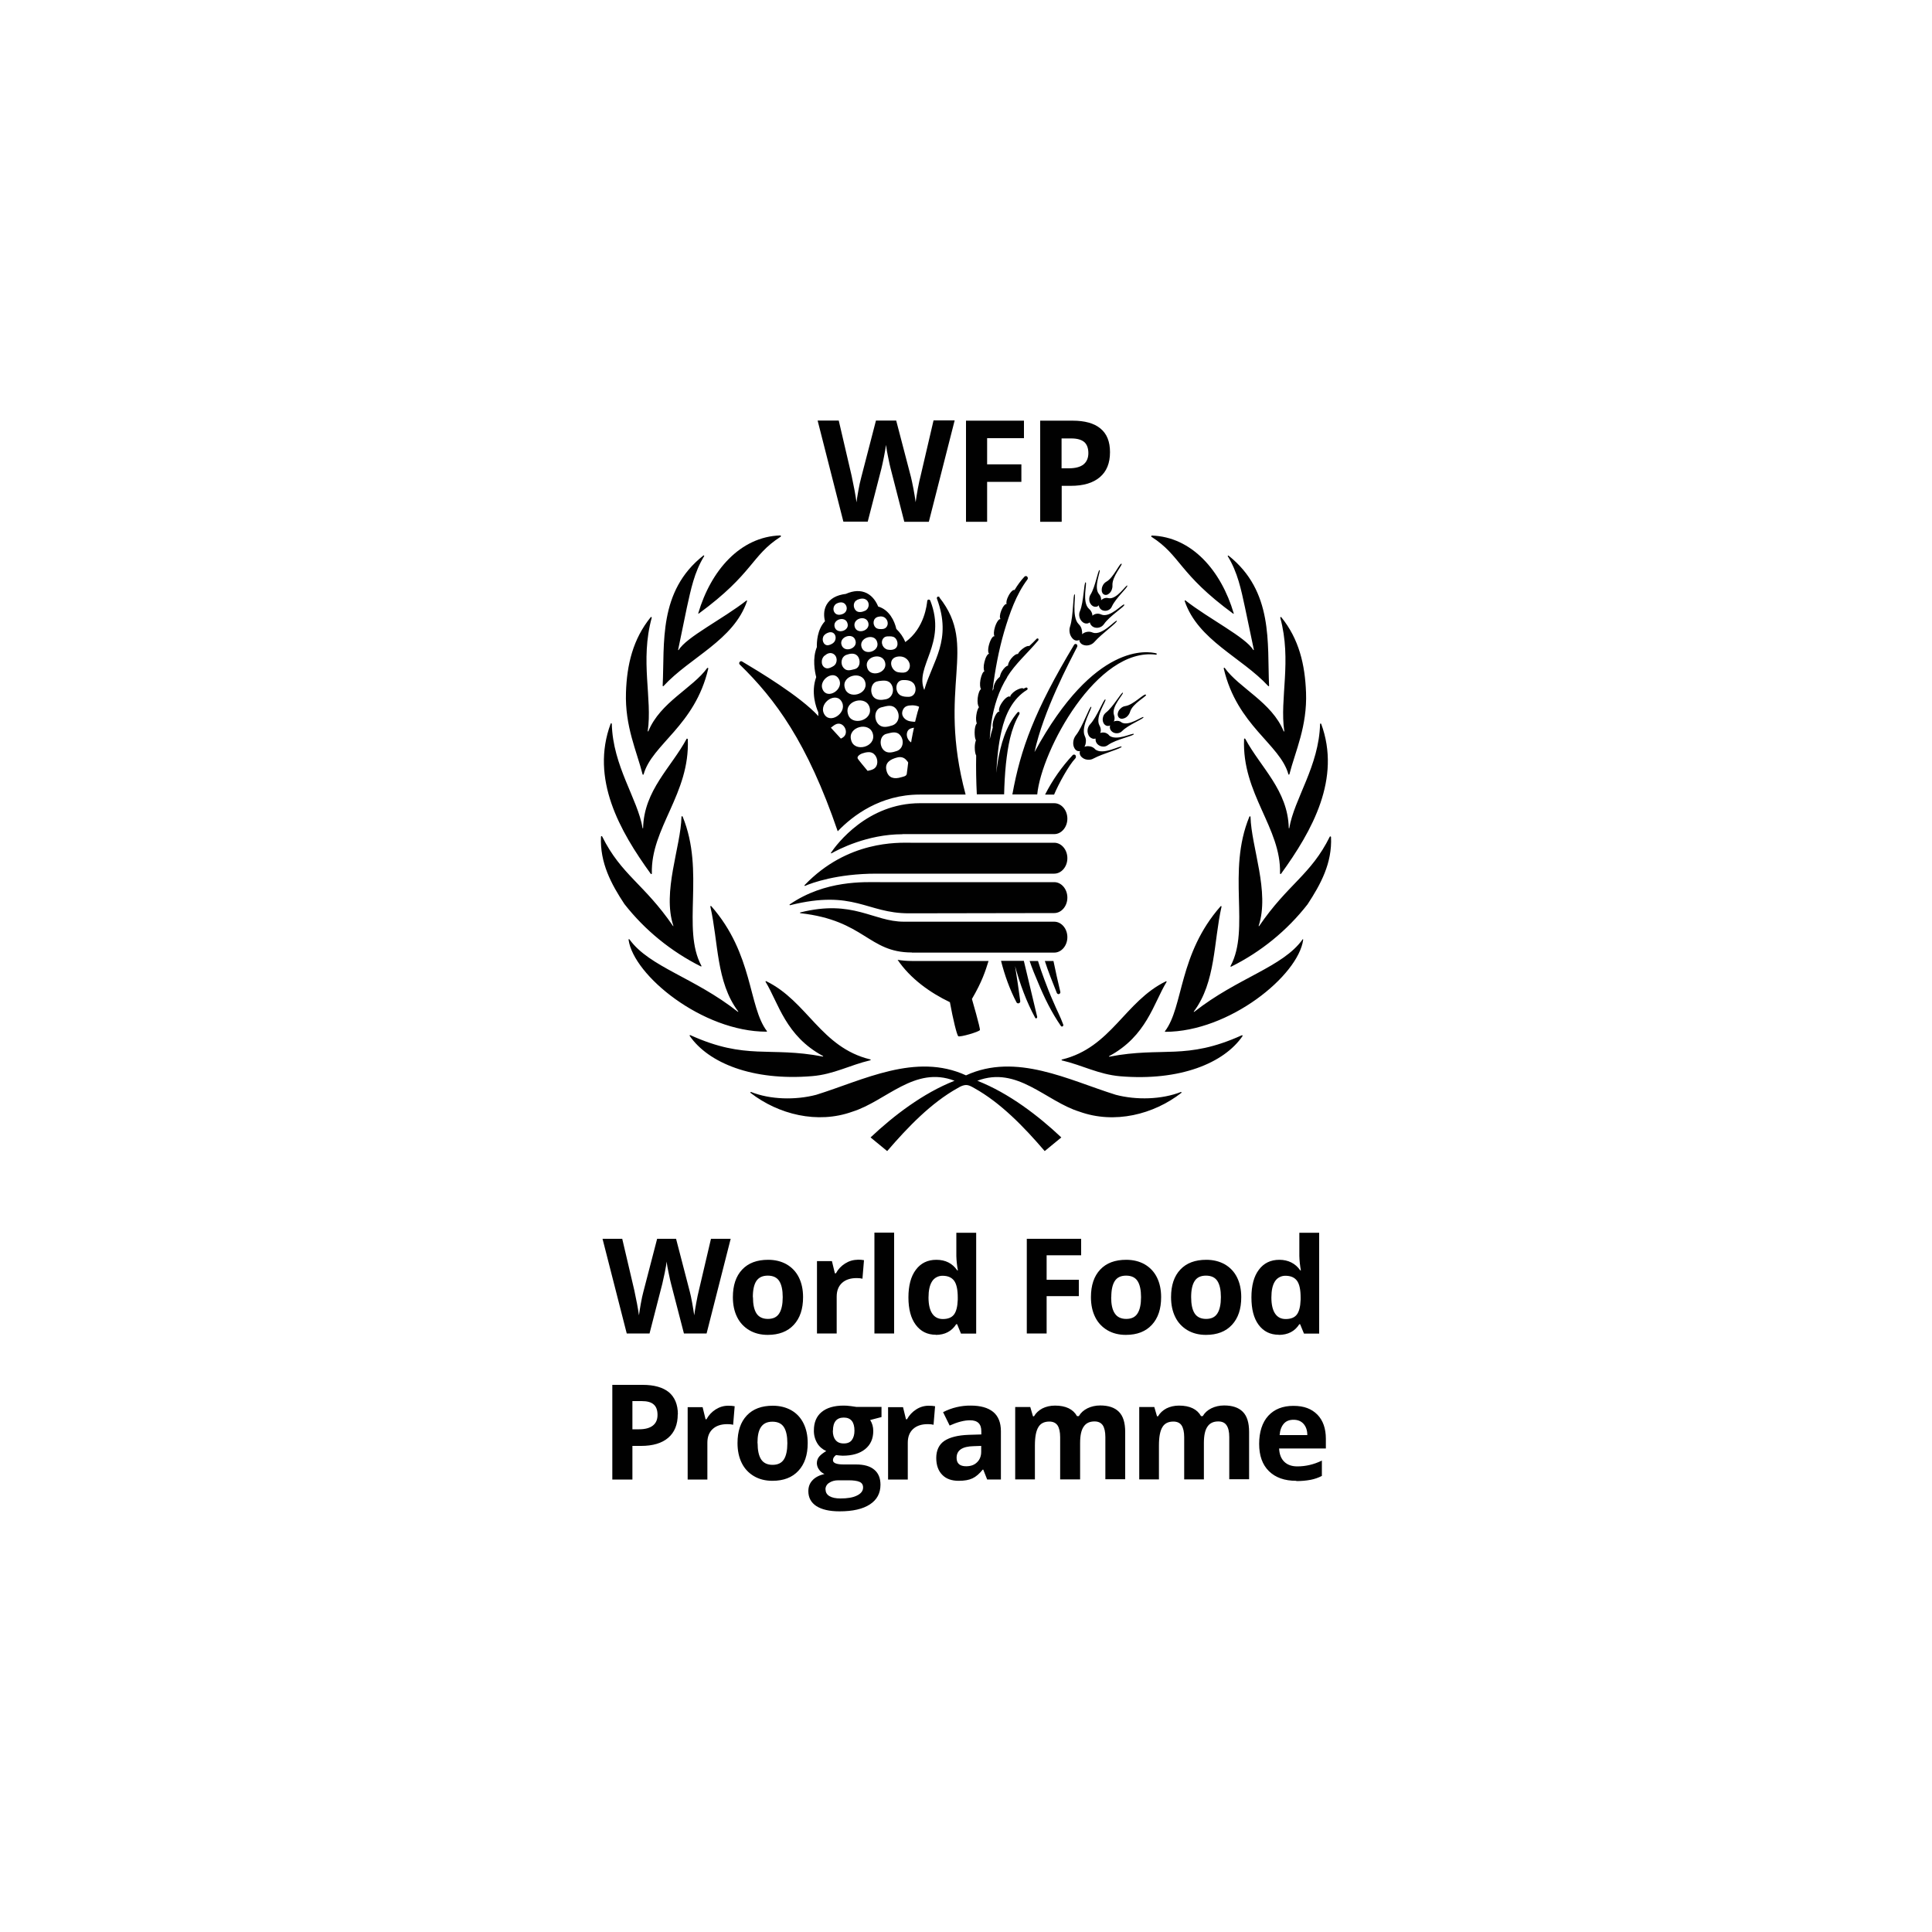 <?xml version="1.0" encoding="UTF-8"?>
<svg id="katman_1" xmlns="http://www.w3.org/2000/svg" version="1.1" viewBox="0 0 150 150">
  <!-- Generator: Adobe Illustrator 29.7.1, SVG Export Plug-In . SVG Version: 2.1.1 Build 8)  -->
  <defs>
    <style>
      .st0 {
        fill: #010101;
        fill-rule: evenodd;
      }
    </style>
  </defs>
  <path class="st0" d="M49.1,110.97h.51c.48,0,.84-.1,1.08-.29.24-.19.36-.46.36-.83s-.1-.64-.3-.81c-.2-.18-.51-.26-.94-.26h-.71s0,2.18,0,2.18ZM52.62,109.81c0,.79-.25,1.4-.74,1.82-.49.42-1.2.63-2.11.63h-.67v2.61h-1.56v-7.35h2.35c.89,0,1.57.19,2.04.57.46.39.7.96.7,1.72ZM56.52,109.14c.21,0,.38.01.52.04l-.12,1.44c-.15-.04-.3-.05-.45-.05-.49,0-.87.13-1.14.38-.27.25-.41.6-.41,1.06v2.86h-1.53v-5.62h1.16l.23.94h.07c.17-.31.41-.57.71-.76.3-.19.62-.29.97-.29M58.82,112.04c0,.56.09.98.27,1.26.18.28.48.43.89.43s.7-.14.88-.42c.18-.28.27-.71.27-1.26s-.09-.97-.27-1.25c-.18-.28-.48-.42-.89-.42s-.7.14-.89.42-.27.69-.27,1.25ZM62.71,112.04c0,.92-.24,1.63-.72,2.15-.48.52-1.15.78-2.02.78-.54,0-1.02-.12-1.43-.36-.41-.24-.74-.59-.95-1.02-.22-.44-.33-.96-.33-1.55,0-.92.24-1.63.72-2.14.48-.51,1.15-.76,2.02-.76.54,0,1.02.12,1.43.35s.73.57.95,1.01c.22.44.33.95.33,1.54ZM64.66,111.08c0,.31.07.55.21.72.14.18.35.27.64.27s.5-.09.63-.27c.13-.18.2-.42.2-.72,0-.68-.28-1.02-.83-1.02s-.84.34-.84,1.02ZM64.1,115.66c0,.21.1.38.3.5.2.12.49.18.85.18.55,0,.98-.07,1.29-.23.31-.15.47-.36.47-.62,0-.21-.09-.36-.28-.44-.18-.08-.47-.12-.85-.12h-.8c-.28,0-.52.07-.71.2-.18.11-.29.31-.28.52ZM68.44,109.24v.78l-.88.23c.16.25.24.53.24.85,0,.6-.21,1.07-.63,1.41-.42.34-1,.51-1.75.51l-.28-.02-.23-.03c-.16.12-.24.25-.24.4,0,.22.28.33.84.33h.95c.62,0,1.09.13,1.41.4.32.26.49.65.49,1.17,0,.66-.27,1.17-.82,1.53-.55.36-1.33.54-2.36.54-.78,0-1.38-.14-1.8-.41-.41-.27-.62-.66-.62-1.15,0-.34.1-.62.32-.85.21-.23.52-.39.93-.49-.16-.07-.31-.18-.41-.33-.11-.14-.17-.31-.18-.49,0-.21.06-.39.19-.54.12-.14.3-.28.54-.42-.29-.13-.54-.34-.7-.61-.18-.3-.27-.65-.26-1,0-.61.2-1.09.6-1.42.4-.33.97-.5,1.71-.5.16,0,.34.01.56.04.22.03.35.05.42.06,0,0,1.96,0,1.96,0ZM72.08,109.14c.21,0,.38.01.52.04l-.12,1.44c-.15-.04-.3-.05-.45-.05-.49,0-.87.13-1.14.38-.27.25-.41.6-.41,1.06v2.86h-1.53v-5.62h1.16l.23.94h.08c.17-.31.41-.57.71-.76.29-.19.62-.29.97-.29M76.19,112.26l-.59.02c-.45.01-.78.09-1,.24-.22.15-.33.37-.33.67,0,.43.25.65.74.65.36,0,.64-.1.85-.31.21-.2.32-.48.32-.81v-.46ZM76.64,114.86l-.3-.76h-.04c-.26.32-.52.55-.8.68-.27.13-.63.19-1.07.19-.54,0-.97-.15-1.27-.46-.31-.31-.47-.75-.47-1.32s.21-1.04.63-1.32c.42-.28,1.05-.44,1.89-.47l.98-.03v-.25c0-.57-.29-.85-.88-.85-.45,0-.98.14-1.58.41l-.51-1.04c.66-.34,1.4-.52,2.15-.51.75,0,1.33.16,1.74.49.4.33.6.83.6,1.5v3.75h-1.07ZM83.84,114.86h-1.53v-3.28c0-.4-.07-.71-.2-.91-.14-.2-.35-.3-.64-.3-.39,0-.68.14-.85.43-.18.29-.27.76-.27,1.42v2.64h-1.53v-5.62h1.17l.21.72h.08c.15-.26.37-.46.65-.61.28-.14.61-.22.98-.22.84,0,1.41.28,1.71.82h.14c.15-.26.37-.46.67-.61.29-.14.62-.22.99-.22.64,0,1.12.16,1.45.49.33.33.49.85.49,1.57v3.67h-1.54v-3.28c0-.4-.07-.71-.2-.91-.14-.2-.35-.3-.64-.3-.38,0-.66.13-.84.4-.19.27-.28.69-.28,1.28v2.82M93.47,114.86h-1.53v-3.28c0-.4-.07-.71-.2-.91-.13-.2-.35-.3-.64-.3-.39,0-.68.14-.85.43-.18.29-.27.76-.27,1.42v2.64h-1.53v-5.62h1.17l.21.72h.08c.15-.26.37-.46.65-.61.28-.14.61-.22.98-.22.84,0,1.41.28,1.71.82h.13c.15-.26.37-.46.67-.61.29-.14.62-.22.99-.22.64,0,1.12.16,1.45.49.33.33.49.85.49,1.57v3.67h-1.54v-3.28c0-.4-.07-.71-.21-.91-.13-.2-.35-.3-.64-.3-.38,0-.66.13-.84.4-.19.27-.28.69-.28,1.28v2.82M100.43,110.23c-.33,0-.58.1-.76.31-.18.21-.29.5-.32.88h2.15c0-.38-.11-.67-.3-.88-.19-.21-.45-.31-.77-.31ZM100.64,114.97c-.91,0-1.61-.25-2.12-.75-.51-.5-.76-1.21-.76-2.12s.24-1.67.71-2.18,1.12-.77,1.95-.77,1.41.23,1.86.68c.44.45.66,1.08.66,1.88v.75h-3.63c.02.44.15.78.39,1.02s.58.37,1.02.37c.34,0,.66-.04.96-.11.3-.07.62-.18.95-.34v1.19c-.27.14-.56.24-.86.3-.37.07-.74.1-1.12.1ZM54.87,103.53h-1.77l-1-3.86c-.04-.14-.1-.42-.19-.85-.06-.29-.12-.58-.15-.87-.02.18-.07.47-.15.87-.06.29-.12.57-.19.86l-.99,3.85h-1.77l-1.88-7.35h1.53l.94,4.01c.16.74.28,1.38.36,1.93.02-.19.07-.49.14-.89.07-.4.14-.71.2-.93l1.07-4.12h1.47l1.07,4.12c.05.18.11.47.18.85s.12.7.16.97c.03-.26.09-.59.16-.98.07-.39.14-.71.2-.95l.94-4.01h1.53l-1.87,7.35M58.46,100.71c0,.56.09.98.27,1.26.18.28.48.43.89.43s.7-.14.88-.43c.18-.28.27-.71.27-1.26s-.09-.97-.27-1.25c-.18-.28-.48-.42-.89-.42s-.7.14-.89.42c-.18.28-.27.69-.27,1.25ZM62.35,100.71c0,.92-.24,1.63-.72,2.15-.48.52-1.16.78-2.02.78-.54,0-1.02-.12-1.43-.36-.41-.24-.74-.59-.95-1.02-.22-.44-.33-.96-.33-1.55,0-.92.24-1.63.72-2.14.48-.51,1.15-.76,2.02-.76.54,0,1.02.12,1.43.35.41.24.73.57.95,1.01.22.44.33.95.33,1.54ZM66.56,97.8c.21,0,.38.01.52.04l-.12,1.44c-.15-.04-.3-.05-.45-.05-.49,0-.87.13-1.14.38-.27.25-.41.6-.41,1.06v2.86h-1.53v-5.62h1.16l.23.95h.08c.17-.32.41-.57.71-.76.3-.19.62-.29.97-.29M67.89,103.53h1.53v-7.83h-1.53v7.83ZM73.2,102.41c.39,0,.68-.11.86-.34.18-.23.28-.61.3-1.16v-.17c0-.6-.09-1.04-.28-1.3-.19-.26-.49-.39-.91-.39-.32,0-.63.16-.8.43-.19.29-.28.71-.28,1.26s.1.97.29,1.25c.19.28.47.42.82.42ZM72.66,103.63c-.66,0-1.18-.26-1.56-.77-.38-.51-.57-1.22-.57-2.13s.19-1.64.58-2.15c.38-.51.91-.77,1.59-.77.71,0,1.25.28,1.62.82h.05c-.07-.37-.11-.75-.12-1.12v-1.8h1.54v7.83h-1.18l-.3-.73h-.07c-.35.55-.88.83-1.59.83ZM81.25,103.53h-1.53v-7.35h4.22v1.28h-2.68v1.9h2.5v1.27h-2.5v2.91M86.27,100.71c0,.56.09.98.28,1.26.18.28.48.43.89.43s.7-.14.88-.43c.18-.28.27-.71.27-1.26s-.09-.97-.27-1.25c-.18-.28-.48-.42-.89-.42s-.7.14-.88.42-.27.69-.27,1.25ZM90.15,100.71c0,.92-.24,1.63-.72,2.15-.48.52-1.15.78-2.02.78-.54,0-1.02-.12-1.43-.36-.41-.24-.74-.59-.95-1.02-.22-.44-.33-.96-.33-1.55,0-.92.24-1.63.72-2.14.48-.51,1.15-.76,2.02-.76.54,0,1.02.12,1.43.35.41.24.73.57.95,1.01.22.44.33.95.33,1.54ZM92.48,100.71c0,.56.09.98.27,1.26.18.28.48.43.89.43s.7-.14.88-.43c.18-.28.27-.71.27-1.26s-.09-.97-.27-1.25c-.18-.28-.48-.42-.89-.42s-.7.14-.88.42c-.18.28-.27.69-.27,1.25ZM96.37,100.71c0,.92-.24,1.63-.72,2.15-.48.52-1.15.78-2.02.78-.54,0-1.02-.12-1.43-.36-.41-.24-.74-.59-.95-1.02-.22-.44-.33-.96-.33-1.55,0-.92.24-1.63.72-2.14.48-.51,1.15-.76,2.02-.76.54,0,1.01.12,1.43.35.41.24.73.57.95,1.01.22.44.33.95.33,1.54ZM99.82,102.41c.39,0,.68-.11.86-.34.18-.23.28-.61.3-1.16v-.17c0-.6-.09-1.04-.28-1.3-.19-.26-.49-.39-.91-.39-.32,0-.63.16-.8.43-.19.29-.28.71-.28,1.26s.1.97.29,1.25c.19.28.46.42.82.42ZM99.28,103.63c-.66,0-1.18-.26-1.56-.77-.38-.51-.56-1.22-.56-2.13s.19-1.64.58-2.15c.38-.51.91-.77,1.59-.77s1.25.28,1.62.82h.05c-.07-.37-.11-.75-.12-1.12v-1.8h1.54v7.83h-1.18l-.3-.73h-.06c-.35.55-.88.83-1.6.83ZM82.42,36.36h.55c.51,0,.9-.1,1.15-.3.25-.2.38-.5.38-.88s-.11-.68-.32-.86-.55-.28-1-.28h-.76v2.33ZM86.18,35.11c0,.85-.26,1.49-.79,1.94-.53.45-1.28.67-2.25.67h-.71v2.79h-1.67v-7.85h2.51c.95,0,1.68.2,2.17.61.5.41.74,1.02.74,1.83ZM76.64,40.51h-1.64v-7.85h4.5v1.36h-2.86v2.03h2.66v1.36h-2.66s0,3.11,0,3.11ZM72.11,40.51h-1.9l-1.06-4.13c-.04-.15-.11-.45-.2-.91-.07-.31-.12-.61-.16-.93-.02.19-.08.5-.16.93-.09.43-.15.73-.2.92l-1.06,4.11h-1.89l-2-7.85h1.64l1,4.29c.17.79.3,1.48.38,2.06.02-.2.07-.52.15-.95.06-.34.13-.67.22-1l1.14-4.4h1.57l1.15,4.4c.05.2.11.5.19.9.08.41.13.75.17,1.04.04-.28.09-.63.17-1.05.08-.42.15-.75.22-1.01l1-4.29h1.64s-2,7.85-2,7.85ZM68.04,67.83c-3.05,0-5.01.72-5.54.95-.03.01-.06-.03-.03-.06,3.35-3.49,7.28-3.29,8.22-3.29h11.16c.56,0,1.02.54,1.02,1.2s-.46,1.2-1.02,1.2c0,0-13.81,0-13.81,0ZM70.56,70.91c-3.29,0-4.25-1.87-9.22-.63-.03,0-.06-.04-.03-.06,2.77-1.9,5.79-1.73,7.01-1.73h13.53c.56,0,1.02.54,1.02,1.2s-.46,1.2-1.02,1.2c0,0-8.69.02-11.29.02ZM70.79,73.95c-3.38,0-3.65-2.49-8.65-3.05-.03,0-.04-.06,0-.06,4.11-1.03,5.64.72,8.04.72h11.67c.56,0,1.02.54,1.02,1.2s-.46,1.2-1.02,1.2c0,0-11.06,0-11.06,0ZM70.06,64.77c-2.72,0-4.97,1.18-5.5,1.48-.03.02-.06-.02-.04-.05.44-.65,2.82-3.84,6.91-3.84h10.42c.56,0,1.02.54,1.02,1.2s-.46,1.2-1.02,1.2h-11.79ZM85,58.14c-.12-.12-.28-.19-.44-.2-.12-.02-.25,0-.36.04.05-.1.09-.2.1-.33.03-.18,0-.35-.08-.51-.34-.74.62-2.21.5-2.27-.12-.06-.66,1.56-1.19,2.22-.11.14-.18.31-.2.49-.02.18,0,.35.09.51.07.13.19.23.32.23.04,0,.07,0,.11,0,0,.02-.01.04-.02.06-.02.14.03.29.14.39.12.12.27.19.44.21.17.02.34,0,.49-.09.72-.39,2.21-.78,2.18-.92-.03-.14-1.48.72-2.07.19ZM86.1,57.07c-.11-.11-.25-.19-.41-.2-.09,0-.18,0-.27.04.01-.05.03-.08.04-.13.02-.16-.02-.32-.1-.46-.37-.68.59-1.95.46-2.02-.12-.06-.65,1.37-1.18,1.93-.11.11-.18.27-.2.43-.02.16.02.32.1.47.08.12.2.2.34.23.06,0,.12,0,.18-.02,0,0-.01.02,0,.03-.01.15.04.29.14.4.11.11.25.18.4.19.15.02.31-.02.43-.12.62-.45,2.04-.71,2-.85-.03-.14-1.39.61-1.94.09ZM87.06,56.07c-.11-.08-.25-.12-.39-.1-.07,0-.13.02-.2.05,0-.03.03-.05.04-.08.04-.14.03-.29-.02-.43-.23-.66.79-1.65.69-1.73-.1-.07-.76,1.12-1.31,1.54-.11.09-.2.21-.23.35-.04.14-.04.29.02.43.05.12.14.21.26.25.09.02.19.02.27-.03-.02.05-.03.11-.02.17.01.14.08.25.19.33.1.08.24.12.39.11.14-.01.27-.07.37-.17.49-.5,1.71-.96,1.66-1.08-.05-.12-1.15.76-1.72.4ZM88.96,53.94c-.1-.15-.96.79-1.59.88-.14.02-.26.08-.36.18-.11.09-.19.22-.22.36-.03.11-.01.23.06.33.07.09.19.13.3.11.14-.02.27-.08.37-.18.1-.1.18-.22.22-.36.19-.64,1.31-1.21,1.24-1.31ZM71.26,55.21c-.03.09-.21.82-.21.82-.05.03-.27-.02-.33-.02-.42-.04-.8-.41-.64-.84.13-.36.4-.4.75-.41.14,0,.4.03.53.12,0,0-.05.17-.1.35ZM70.78,57.39l-.04.25c-.26-.16-.42-.54-.29-.84.1-.23.34-.28.51-.3-.06.3-.13.59-.18.89ZM70.4,60.09c-.03.18-.28.21-.45.26-.5.15-.97.08-1.12-.51-.17-.64.32-.9.83-1.03.28-.07.54-.01.73.23.05.06.1.11.12.17,0,0-.08.7-.11.88ZM68.84,56.97c.38-.09.78-.24,1.07.14.31.4.21,1.03-.29,1.2-.33.11-.72.21-1-.06-.37-.35-.34-1.15.22-1.28ZM68.46,54.91c.4-.1.82-.25,1.13.15.32.42.22,1.08-.31,1.26-.35.11-.76.22-1.06-.07-.39-.37-.36-1.2.23-1.34ZM68.09,59.35c-.1.37-.41.43-.73.5-.21-.26-.77-.91-.78-.99,0-.03,0-.06.01-.09.03-.08.12-.15.18-.19.19-.12.6-.22.82-.17.4.08.6.57.5.94ZM66.08,57.45c-.29-1.02,1.43-1.47,1.69-.47.27,1.03-1.46,1.47-1.69.47ZM65.83,55.41c-.29-1.02,1.43-1.47,1.69-.47.27,1.03-1.46,1.47-1.69.47ZM65.59,53.4c-.28-.95,1.34-1.37,1.59-.43.25.96-1.36,1.38-1.59.43ZM65.42,57.27c-.08.05-.11.07-.14.07l-.77-.84s.25-.2.33-.24c.64-.36,1.17.66.58,1.01ZM63.96,55.38c-.38-.84,1-1.75,1.42-.84.39.83-1,1.76-1.42.84ZM65.13,52.72c.44.78-.88,1.65-1.26.81-.34-.72.84-1.57,1.26-.81ZM64.02,50.91c.19-.17.42-.27.65-.16.37.18.38.73.06.95-.15.1-.4.23-.58.18-.4-.1-.47-.68-.13-.98ZM64.07,49.24c.16-.11.37-.2.56-.13.33.14.32.62.05.82-.12.09-.35.2-.5.16-.34-.08-.42-.63-.11-.84ZM64.96,46.86c.2-.11.49-.15.66.05.17.19.16.49-.03.66-.03.03-.07.05-.1.07-.21.11-.5.15-.67-.05-.17-.2-.14-.51.06-.68.02-.02.05-.04.08-.05ZM64.8,48.67c-.16-.59.84-.88,1-.27.18.59-.84.88-1,.27ZM66.41,49.71c.23.64-.86,1.01-1.07.37-.22-.64.88-1.01,1.07-.37ZM66.55,46.57c.21-.08.47-.17.71,0,.29.22.23.7-.1.85-.22.1-.5.16-.69,0-.25-.22-.26-.7.09-.84ZM66.36,51.95c-.29.07-.6.19-.84-.07-.31-.32-.22-.89.2-1.04.27-.1.62-.16.84.07.28.29.25.93-.2,1.04ZM66.36,48.67c-.19-.64.85-.96,1.05-.34.2.64-.87.97-1.05.34ZM68.1,49.84c.24.73-.99,1.12-1.21.4-.23-.73,1.01-1.12,1.21-.4ZM68.17,47.89c.22-.06.45-.04.61.14.25.27.17.73-.21.8-.18.03-.45.02-.58-.1-.25-.22-.24-.73.18-.84ZM69.22,49.42c.4,0,.6.58.36.87-.14.17-.44.19-.64.15-.38-.06-.62-.55-.36-.88.16-.2.42-.15.64-.15ZM67.32,51.81c-.24-.84,1.18-1.21,1.4-.38.22.84-1.21,1.22-1.4.38ZM68.19,52.88c.39-.04.79-.13,1.03.28.25.43.06,1.03-.44,1.13-.33.07-.73.1-.97-.19-.31-.39-.19-1.16.38-1.21ZM70.16,51.02c.48.2.64.76.3,1.08-.18.17-.51.13-.74.09-.45-.09-.74-.76-.35-1.08.2-.16.56-.18.78-.09ZM70.92,53.04c.3.37.19,1.02-.34,1.06-.28.01-.64-.02-.82-.24-.3-.36-.19-1.04.34-1.06.28-.01.63.02.82.25ZM72.96,46.37s-.08-.06-.14-.05c-.06.02-.1.09-.08.15,1.2,3.24-.33,4.83-.98,7.1-.77-1.84,1.78-3.57.47-6.93-.02-.04-.05-.08-.1-.09-.07,0-.13.02-.14.11-.03.24-.19,2.1-1.7,3.19-.16-.39-.4-.73-.7-1.02-.14-.63-.55-1.49-1.41-1.74-.13-.32-.39-.79-.89-1.04-.47-.23-1.01-.21-1.62.06-.73.09-1.23.37-1.5.85-.25.45-.2.94-.12,1.27-.61.66-.64,1.63-.63,2.01-.36.88-.16,1.9-.05,2.33-.43,1.19-.01,2.35.16,2.73,0,.1,0,.2.01.3-1.43-1.56-4.68-3.5-5.92-4.24-.06-.04-.13-.03-.18.02-.06.06-.07.15-.01.21,0,0,0,0,0,0,2.77,2.7,5.24,6.03,7.61,12.95,1.18-1.23,3.32-2.85,6.37-2.85h3.56c-2.26-8.43,1.03-11.44-2.04-15.31ZM89.79,50.73c-.65-.17-4.81-.91-9.47,7.66.68-3.19,2.74-7.05,3.31-8.17h0c.03-.07.02-.15-.04-.2-.06-.04-.15-.03-.19.03,0,0,0,0,0,0-3.08,5.13-4.16,8.09-4.8,11.63h1.93c.33-3.41,4.64-11.45,9.23-10.85h0s.05-.02.05-.04c0-.02,0-.05-.03-.06,0,0,0,0,0,0ZM80.53,78.96l-1.04-4.36h-1.77c.28,1.11.68,2.23,1.2,3.22.03.06.1.09.16.08.09-.02.15-.1.13-.19,0,0,0,0,0,0-.12-.92-.26-1.81-.4-2.7.38,1.39.88,2.76,1.56,4.01.02.04.06.06.09.04.05-.01.08-.06.06-.11ZM82.32,76.99c-.18-.73-.37-1.62-.53-2.38h-.67c.26.81.62,1.71.93,2.48.03.07.1.11.17.09.08-.03.13-.11.1-.19ZM82.55,79.55h0c-.22-.62-.52-1.16-.76-1.75-.26-.58-.49-1.16-.71-1.76-.18-.47-.34-.95-.49-1.43h-.65c.18.54.42,1.13.65,1.66.49,1.19,1.06,2.35,1.78,3.39.03.04.08.05.12.03.06-.02.08-.09.06-.15ZM83.52,58.65c-.05-.07-.17-.09-.23-.03-.86.92-1.58,1.95-2.15,3.07h.7c.35-.83,1.14-2.28,1.65-2.81h0c.06-.07.06-.16.01-.23ZM78.17,52.6c.65-1.07,1.62-1.89,2.44-2.88.03-.04.03-.09,0-.13-.03-.03-.08-.03-.12,0,0,0,0,0,0,0-.19.2-.38.39-.58.57-.09-.04-.31.04-.53.22-.18.14-.3.29-.35.4-.11-.03-.33.11-.52.35-.16.2-.25.42-.25.55-.12.01-.3.17-.45.41-.09.14-.15.29-.18.45-.12.1-.23.22-.31.35-.13.22-.2.45-.18.58-.03.06-.06.11-.09.17l.02-.13c.19-1.51.47-3.01.89-4.46.43-1.44.93-2.89,1.81-4.06h0c.05-.07.04-.16-.02-.22-.05-.06-.14-.06-.19-.01,0,0,0,0-.01,0-.3.32-.56.68-.78,1.05-.1-.05-.31.14-.47.45-.15.28-.2.54-.14.64,0,0,0,0,0,0-.1-.05-.3.19-.42.5-.12.3-.14.57-.06.66,0,0,0,0,0,.01-.12-.04-.31.23-.43.61-.1.32-.11.6-.04.71,0,0,0,.02,0,.01-.12-.04-.3.23-.41.61-.11.36-.1.69,0,.75-.12-.01-.28.26-.37.64-.08.32-.07.6,0,.72-.12.03-.24.31-.31.66-.06.34-.03.63.05.72-.11.06-.22.33-.26.68-.04.34.01.62.1.72-.09.1-.17.34-.21.63-.04.27-.01.51.04.64-.1.08-.17.36-.17.69,0,.27.03.49.1.62-.05.13-.09.33-.09.54,0,.28.04.52.11.64-.02.98,0,2.02.05,3.01h2.12c.02-.79.06-1.57.14-2.36.15-1.35.37-2.72,1.05-3.87h0s.02-.1-.01-.14c-.04-.03-.1-.03-.13,0-.92,1.06-1.32,2.51-1.55,3.89-.04.27-.08.55-.11.82.06-1.11.16-2.22.41-3.27.29-1.28.87-2.5,1.98-3.18.04-.02.05-.07.04-.11-.01-.05-.07-.08-.11-.07-.07.02-.14.06-.2.09-.07-.09-.34-.02-.62.15-.26.17-.44.39-.42.5,0,0-.01.01-.01,0,0-.01,0-.03-.01-.03-.1-.08-.37.1-.59.42-.23.32-.32.65-.22.73,0,0,0,.01,0,.01-.12-.05-.32.22-.44.59-.09.26-.11.5-.08.64,0,0,0,.01,0,.01-.09.3-.17.61-.24.92.03-.44.07-.88.13-1.32.19-1.25.57-2.48,1.24-3.53ZM84.83,49.11c-.15-.07-.32-.08-.49-.04-.12.03-.23.09-.33.17.02-.12,0-.23-.02-.34-.03-.17-.12-.33-.25-.45-.57-.57-.18-2.29-.31-2.31-.13-.02-.08,1.69-.35,2.5-.06.17-.06.35-.02.53.04.17.13.33.26.45.11.1.25.14.38.1.04,0,.07-.02.1-.04,0,.02,0,.04,0,.06.03.14.13.25.26.31.15.07.33.08.49.04.17-.04.32-.13.43-.26.54-.62,1.8-1.51,1.73-1.63-.08-.12-1.15,1.2-1.88.91ZM87.28,46.94c-.08-.12-1.09,1.07-1.78.77-.14-.07-.3-.08-.45-.04-.09.03-.17.07-.24.13,0-.05,0-.09-.01-.13-.04-.16-.13-.3-.25-.4-.58-.51-.12-2.04-.26-2.06-.14-.02-.14,1.51-.44,2.23-.07.15-.08.31-.04.47.04.16.13.3.26.4.11.09.26.12.39.09.06-.02.11-.05.16-.08,0,0,0,.02,0,.03.04.15.14.26.27.33.14.07.3.08.45.04.15-.04.28-.13.37-.26.43-.64,1.66-1.39,1.58-1.51ZM87.53,45.46c-.09-.09-.82,1.12-1.47.98-.13-.04-.28-.02-.4.04-.06.03-.12.07-.17.12,0-.03,0-.06,0-.09-.01-.15-.07-.28-.17-.39-.44-.54.17-1.82.05-1.86-.12-.03-.33,1.32-.7,1.9-.08.12-.11.27-.1.41,0,.15.07.29.17.4.1.1.21.15.34.14.09,0,.18-.05.24-.12,0,.05,0,.11.04.17.06.12.16.21.29.24.12.04.27.03.4-.03.13-.06.23-.16.28-.29.29-.64,1.27-1.51,1.19-1.6ZM87.09,43.77c-.15-.11-.62,1.08-1.19,1.39-.12.07-.22.17-.28.3-.07.13-.09.27-.08.41.01.12.07.23.16.28.1.06.22.05.31,0,.12-.07.22-.17.28-.3.06-.13.09-.27.08-.41-.04-.67.81-1.6.71-1.67ZM76.73,74.61h-5.94c-.37,0-.74-.03-1.1-.09.98,1.45,2.51,2.55,4.06,3.29.24,1.32.54,2.55.65,2.64.11.1,1.63-.34,1.68-.48.04-.14-.62-2.41-.62-2.41.8-1.37,1.05-2.18,1.29-2.95ZM91.69,84.78c-1.5.59-3.46.64-5.06.22-3.66-1.14-7.73-3.3-11.63-1.51-3.9-1.79-7.97.37-11.63,1.51-1.6.42-3.56.38-5.06-.22-.02,0-.04,0-.05.03,0,.02,0,.03.01.04,2.16,1.67,5.19,2.44,7.91,1.46,2.62-.82,4.83-3.59,7.93-2.4-2.45.96-4.75,2.73-6.52,4.4l1.29,1.06c1.61-1.87,3.42-3.75,5.47-4.89.28-.17.45-.23.65-.24.2,0,.36.08.64.24,2.05,1.14,3.86,3.01,5.47,4.89l1.29-1.06c-1.77-1.67-4.07-3.44-6.52-4.4,3.1-1.18,5.31,1.59,7.93,2.4,2.72.98,5.75.22,7.91-1.46.03-.03,0-.08-.04-.07ZM67.56,82.25c-3.83-.93-4.87-4.51-8.07-6.07-.03-.02-.07.02-.05.05,1.01,1.66,1.55,4.2,4.46,5.76.02.01.01.05-.02.04-4.17-.8-5.92.31-10.28-1.66-.04-.02-.07.02-.05.06,1.44,2.08,4.84,3.51,9.51,3.12,1.68-.14,2.9-.85,4.51-1.23.04-.01.04-.06,0-.07ZM59.54,80.05c-1.45-1.91-1.04-5.97-4.32-9.7-.03-.03-.07,0-.07.03.63,2.74.44,5.86,2.16,8.14.02.03,0,.05-.03.03-3.39-2.67-6.86-3.47-8.41-5.62-.02-.03-.07-.01-.07.02.38,2.79,5.75,7.15,10.71,7.15.03,0,.05-.03.03-.06ZM54.46,74.99c-1.56-2.89.3-7.3-1.46-11.59-.02-.05-.09-.03-.09.01-.05,2.34-1.51,5.83-.63,8.47.01.02-.02.04-.03.01-2.24-3.27-4.01-3.95-5.5-6.95-.02-.04-.09-.03-.09.02-.09,2.03.8,3.69,1.82,5.23,1.59,2.03,3.62,3.68,5.93,4.84.03.02.07-.02.05-.05ZM53.4,57.38s-.07-.06-.09-.02c-1.19,2.22-3.31,3.99-3.38,6.93,0,.03-.04.03-.04,0-.38-2.27-2.31-4.81-2.39-8.09,0-.05-.07-.06-.09-.01-1.58,4.27.69,8.31,3.12,11.66.03.03.08.01.08-.03-.1-3.54,2.97-6.18,2.79-10.43ZM54.91,51.86c-1.12,1.56-3.65,2.66-4.57,4.91-.01.03-.05.02-.05-.01.37-2.52-.61-5.45.31-8.8.01-.05-.05-.08-.08-.04-1.38,1.7-1.85,3.69-1.92,5.84-.09,2.64.84,4.57,1.29,6.36,0,.04.07.04.08,0,.66-2.35,3.98-3.76,5.02-8.21.01-.05-.05-.08-.08-.04ZM57.96,46.62c-1.85,1.45-4.67,2.84-5.27,3.85-.01.02-.04,0-.04-.02l.68-3.29c.31-1.39.57-2.73,1.34-3.98.02-.04-.02-.08-.06-.05-3.52,2.78-3,6.81-3.16,10.11,0,.03.04.05.06.03,2.07-2.25,5.45-3.55,6.49-6.6.01-.04-.03-.07-.06-.05ZM60.58,41.57c-3.11.1-5.39,2.72-6.37,6.05,0,.02.02.03.04.02,4.28-3.14,4.04-4.48,6.36-5.97.04-.03.02-.1-.03-.1ZM96.41,80.38c-4.36,1.97-6.12.86-10.28,1.66-.03,0-.04-.03-.02-.04,2.91-1.56,3.45-4.1,4.46-5.76.02-.03-.01-.07-.05-.05-3.2,1.56-4.24,5.14-8.07,6.07-.04,0-.04.06,0,.07,1.61.38,2.83,1.08,4.51,1.23,4.67.39,8.08-1.03,9.51-3.12.02-.03-.02-.08-.05-.06ZM101.13,72.94c-1.55,2.16-5.03,2.96-8.41,5.62-.02.01-.05,0-.03-.03,1.71-2.28,1.53-5.4,2.15-8.14,0-.04-.04-.06-.07-.03-3.28,3.72-2.87,7.79-4.32,9.7-.01.02,0,.04,0,.05,0,0,.01,0,.02,0,4.97,0,10.33-4.36,10.71-7.15,0-.04-.04-.05-.07-.02ZM103.34,64.97s-.07-.06-.09-.02c-1.48,2.99-3.26,3.68-5.49,6.95-.01.02-.04,0-.04-.01.88-2.64-.57-6.13-.63-8.47,0-.05-.07-.06-.09-.01-1.77,4.29.09,8.7-1.46,11.59-.02.03.01.07.05.05,2.31-1.15,4.34-2.8,5.93-4.84,1.01-1.54,1.92-3.2,1.82-5.23ZM102.58,56.19s-.09-.03-.09.01c-.08,3.28-2.01,5.82-2.39,8.09,0,.03-.04.02-.04,0-.07-2.94-2.19-4.71-3.38-6.93-.01-.02-.04-.03-.06-.02-.02,0-.03.03-.03.04-.18,4.25,2.89,6.89,2.79,10.43,0,.05.06.07.08.03,2.42-3.34,4.69-7.39,3.11-11.66ZM101.4,53.76c-.08-2.15-.54-4.14-1.92-5.84-.03-.04-.09,0-.08.04.91,3.35-.06,6.28.31,8.8,0,.04-.04.05-.05.01-.92-2.25-3.45-3.35-4.57-4.91-.03-.04-.09-.01-.08.04,1.04,4.45,4.36,5.86,5.02,8.21,0,.04.06.05.08,0,.46-1.79,1.39-3.72,1.29-6.36ZM95.38,43.13s-.08.02-.06.05c.77,1.25,1.04,2.59,1.34,3.98l.69,3.29s-.03.04-.04.02c-.61-1.01-3.42-2.4-5.27-3.85-.03-.02-.07,0-.06.05,1.04,3.05,4.42,4.36,6.49,6.6.02.02.07,0,.06-.03-.15-3.3.36-7.33-3.16-10.11ZM89.42,41.57s-.06.07-.03.1c2.32,1.49,2.08,2.84,6.36,5.98.02.01.04,0,.04-.02-.98-3.33-3.26-5.95-6.37-6.05Z"/>
</svg>